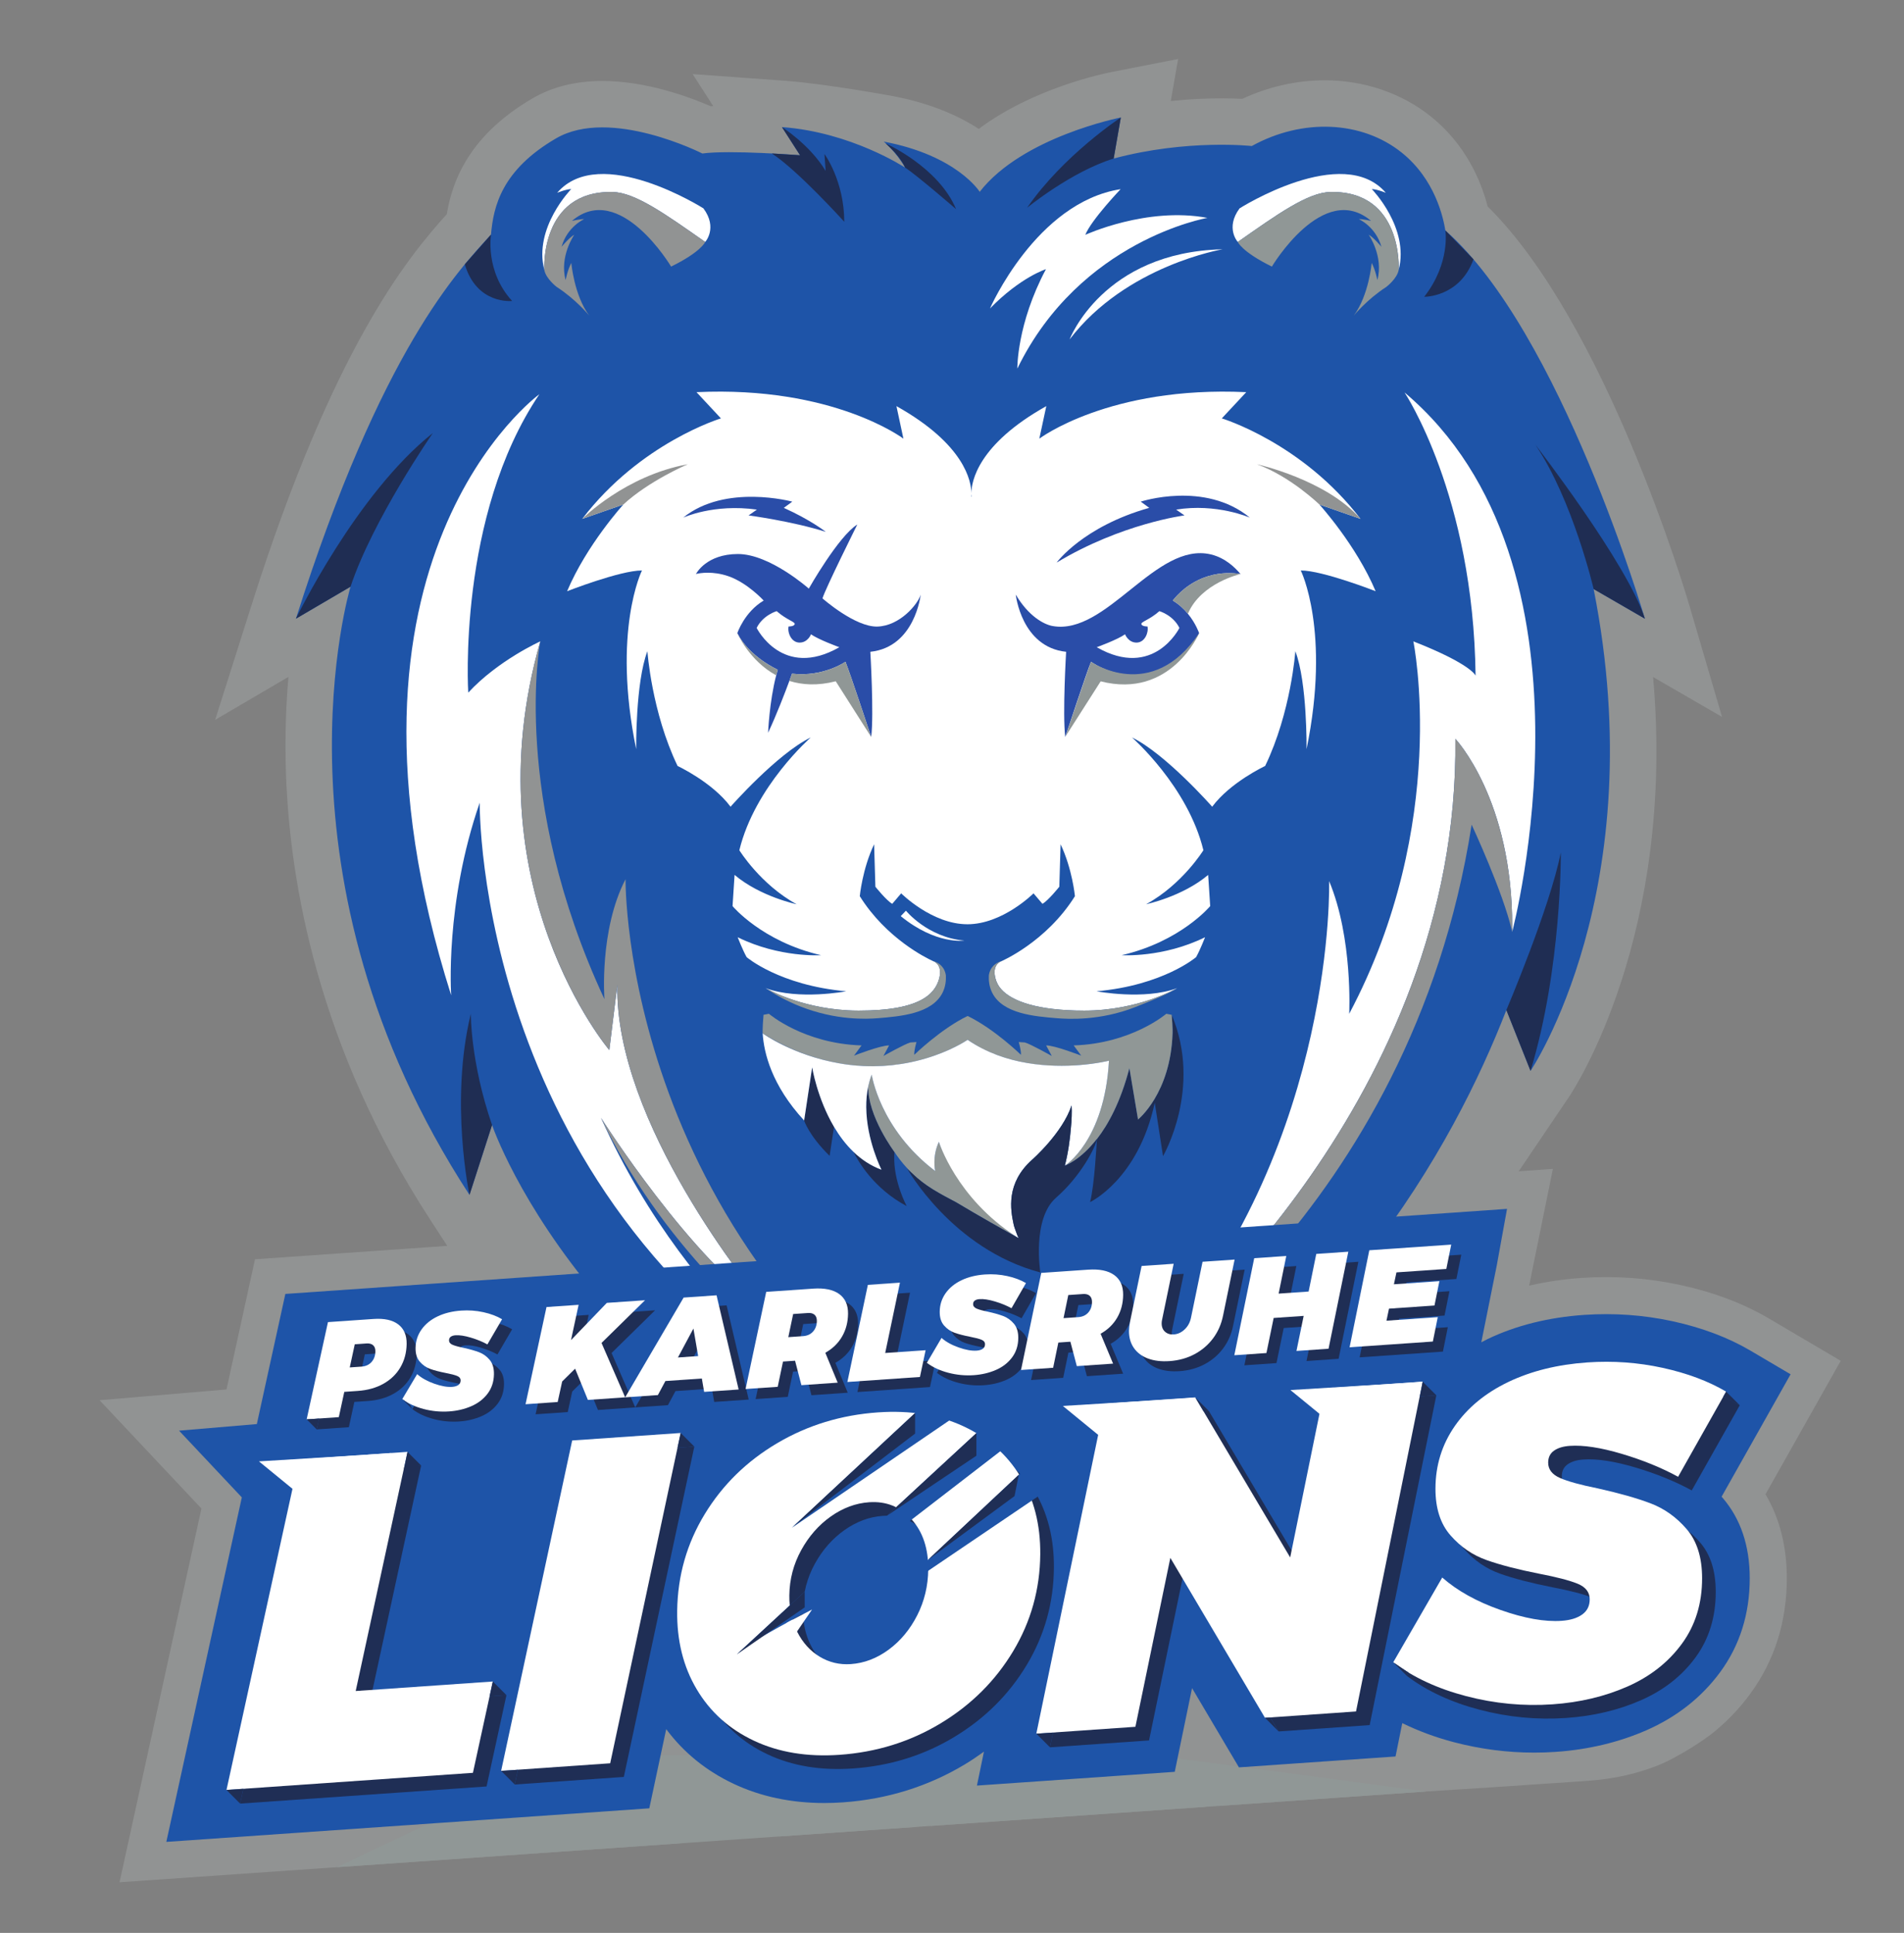 <svg xmlns:dc="http://purl.org/dc/elements/1.1/" xmlns:cc="http://creativecommons.org/ns#" xmlns:rdf="http://www.w3.org/1999/02/22-rdf-syntax-ns#" xmlns:svg="http://www.w3.org/2000/svg" xmlns="http://www.w3.org/2000/svg" viewBox="0 0 775.16 786.893" height="786.893" width="775.16" xml:space="preserve" id="svg2"><rect x="0" y="0" width="775.16" height="786.893" fill="#808080" stroke="none"/><defs id="defs6"></defs><g transform="matrix(1.333,0,0,-1.333,0,786.893)" id="g10"><g transform="scale(0.1)" id="g12"><path id="path14" style="fill:#919393;fill-opacity:1;fill-rule:nonzero;stroke:none" d="m 5621.9,1747.13 -218.66,128.85 c -77.64,45.73 -168.48,80.21 -266.81,101.69 l -3.36,0.79 c -98.69,21.47 -200.44,28.84 -302.44,21.84 -54.08,-3.74 -106.19,-11.31 -156,-22.61 l -4.4,-1.21 72.55,356.74 -104.7,-7.29 3.68,5.44 0.12,-0.32 150.13,222.17 c 14.85,22 326.39,494.51 256.84,1282.2 l 210.53,-121.76 -99.57,339.82 c -10.6,36.17 -256.17,863.92 -616.23,1219.1 -20.7,79.65 -67.74,190.35 -174.51,275.64 -88.57,70.74 -203.3,109.7 -323.04,109.7 -85.58,0 -171.81,-19.47 -251.85,-56.63 -17.06,0.84 -38.51,1.52 -63.56,1.52 -41.96,0 -94.93,-1.9 -154.83,-8.24 l 22.36,128.42 -202.2,-39.58 c -28.98,-5.67 -241.79,-50.55 -406.66,-173.9 -60.23,39.2 -145.71,78.21 -263.95,100.49 0,0 -203.59,37.49 -326.94,46.42 l -283.03,20.5 62.96,-97.79 c -2.65,-0.12 -5.25,-0.24 -7.81,-0.38 -64.34,27.98 -196.41,77.08 -330.86,77.08 -80.94,0 -152.46,-17.74 -212.55,-52.72 -189.97,-110.6 -244.89,-246.95 -262.57,-354.16 -121.23,-134.09 -347.87,-410.6 -595.849,-1192.5 l -111.562,-351.78 223.922,131.3 c -7.438,-84.57 -11.422,-183.69 -7.629,-294.34 11.359,-331.05 97.199,-836.63 441.698,-1365.21 l 51.01,-78.27 L 778.832,2057.28 691.727,1659.67 304.086,1626.8 615.242,1295.95 365.078,154.512 2076,273.379 2103.63,402.93 c 27.91,-18.641 57.48,-35.309 88.68,-50.02 58.84,-27.75 122.01,-47.199 188.65,-58.351 l 408.32,28.363 c 19.01,5.637 37.86,11.598 56.41,18.391 l -3.05,-14.672 838.7,58.257 10.98,53.141 29.79,-50.301 633.95,44.063 0.05,0.211 -0.04,-0.211 208.33,13.281 285,19.34 h 0.05 c 109.6,7.449 189.33,35.539 233.46,55.328 13.44,6.109 26.04,13.219 38.89,20.031 26.4,14.52 49.63,29.008 68.13,41.367 7.78,5.372 15.83,10.434 23.36,16.102 6.78,4.871 11.86,8.629 15.66,11.5 44.63,35.809 82.31,74.781 116.03,120.621 74.63,101.551 112.39,220.828 112.24,354.639 -0.17,96.92 -21.92,182.45 -65.09,255.5 l 229.77,407.62"></path><path id="path16" style="fill:#1e54a8;fill-opacity:1;fill-rule:nonzero;stroke:none" d="m 2992.19,5317.34 c 0,0 -69.18,111.2 -293.09,153.37 0,0 37.04,-29.97 65.32,-79.51 0,0 -164.54,108.53 -376.26,123.85 l 55.4,-86.03 c 0,0 -214.83,16.8 -298.47,5.34 0,0 -280.95,142.75 -446.67,46.27 -165.72,-96.49 -191.55,-207.6 -198.78,-293.88 -98.31,-108.02 -334.02,-347.6 -595.843,-1173.15 l 166.803,97.81 c 0,0 -269.155,-887.27 363.27,-1857.6 l 68.94,213.54 c 0,0 321.28,-955.42 1667.87,-1381.81 0,0 -22.98,423.09 -10.48,501.47 0,0 139.19,-100.04 238.35,-223.33 206.28,129.58 501.67,349.76 772.9,697.96 218.93,281.08 350.11,553.16 429.27,756.74 l 73.85,-185.8 c 0,0 374.38,554.06 192.71,1471.57 l 156.52,-90.53 c 0,0 -256.53,875.52 -609.41,1185.74 -6.24,37.88 -30.67,155.77 -133.77,238.12 -121.47,97.01 -302.69,105.25 -457.46,19.67 0,0 -196.71,21.99 -421.81,-38.19 l 21.82,125.36 c 0,0 -300.24,-58.77 -430.98,-226.98"></path><path id="path18" style="fill:#ffffff;fill-opacity:1;fill-rule:nonzero;stroke:none" d="m 2966.15,4386.21 c 0,0 0.5,2.97 0.59,8.35 0.1,-5.38 0.59,-8.35 0.59,-8.35 z m 1235.29,-288.69 c -59.77,141.72 -171.73,264.8 -171.73,264.8 l 125.54,-43.88 c -177.61,232.63 -423.64,306.94 -423.64,306.94 l 74.65,80.09 c -418.27,19.66 -631.97,-141.97 -631.97,-141.97 l 21.32,99.35 c -209.76,-117.47 -228.5,-230.76 -228.87,-265.64 -0.36,34.88 -19.11,148.17 -228.86,265.64 l 21.32,-99.35 c 0,0 -213.72,161.63 -631.99,141.97 l 74.67,-80.09 c 0,0 -246.03,-74.31 -423.65,-306.94 l 125.54,43.88 c 0,0 -111.96,-123.08 -171.73,-264.8 0,0 162.05,63.49 228.64,63.39 0,0 -91.9,-184.68 -17.65,-545.73 0,0 -2.42,202.64 34.25,299.14 0,0 12.84,-185.92 92.25,-350.55 0,0 105.68,-49.18 161.72,-124.41 0,0 142.42,161.77 245.06,211.61 0,0 -170.69,-148.79 -218.19,-344.48 0,0 63.96,-104.19 174.89,-164.94 0,0 -110.93,23.22 -189.47,89.56 l -6.21,-95.24 c 0,0 89.75,-108.19 270.26,-149.96 0,0 -126.48,-8.41 -254.65,54.91 0,0 15.64,-40.1 27.49,-60.89 0,0 100.27,-86.06 303.98,-104.26 0,0 -145.03,-27.74 -246.08,9.53 0,0 100.91,-58.96 248.67,-67.47 11.5,-0.67 23.25,-1.06 35.29,-1.06 23.56,0 44.89,0.81 64.33,2.31 82.87,6.37 130.06,25.58 156.18,51.38 11.12,10.99 18.46,23.17 23.09,36.04 l 0.56,1.75 c 0.35,1.15 0.72,2.3 1.06,3.43 13.98,45.7 -16.18,55.62 -16.18,55.62 0,0 -0.95,0.41 -2.58,1.15 -18.97,8.67 -141.96,68.52 -222.83,197.84 0,0 7.9,83.19 43.79,158.49 l 3.89,-129.65 c 0,0 33.46,-41.91 51.49,-52.24 l 27.29,32.04 c 0,0 94,-94.4 202.16,-94.4 l -0.13,-0.04 c 108.17,0 202.16,94.41 202.16,94.41 l 27.31,-32.04 c 18.01,10.33 51.47,52.23 51.47,52.23 l 3.89,129.65 c 35.9,-75.28 43.8,-158.48 43.8,-158.48 -87.83,-140.45 -225.41,-199 -225.41,-199 l -1.22,-0.49 c -5.73,-2.52 -29.3,-15.91 -13.33,-60.3 l 0.95,-2.16 c 2.01,-5.03 4.66,-9.96 8.02,-14.74 27.52,-39.07 100.78,-68.56 230.15,-72.37 5.34,-0.15 10.97,-0.18 16.51,-0.23 4.18,-0.07 8.19,-0.2 12.48,-0.2 166.78,0 283.97,68.53 283.97,68.53 -101.05,-37.27 -246.09,-9.53 -246.09,-9.53 203.7,18.2 303.99,104.26 303.99,104.26 11.84,20.79 27.48,60.89 27.48,60.89 -128.17,-63.32 -254.66,-54.91 -254.66,-54.91 180.53,41.77 270.27,149.96 270.27,149.96 l -6.21,95.24 c -78.52,-66.34 -189.47,-89.56 -189.47,-89.56 110.95,60.75 174.9,164.94 174.9,164.94 -47.5,195.69 -218.19,344.48 -218.19,344.48 102.63,-49.84 245.06,-211.61 245.06,-211.61 56.03,75.23 161.71,124.41 161.71,124.41 79.4,164.63 92.25,350.55 92.25,350.55 36.67,-96.5 34.25,-299.14 34.25,-299.14 74.25,361.05 -17.65,545.73 -17.65,545.73 66.59,0.1 228.64,-63.39 228.64,-63.39"></path><path id="path20" style="fill:#ffffff;fill-opacity:1;fill-rule:nonzero;stroke:none" d="m 3023.52,4961.03 c 0,0 141.4,324.38 399.04,364.38 0,0 -89.65,-93.91 -107.88,-139.46 0,0 188.07,86.62 373.04,51.77 0,0 -388.65,-66.8 -580.58,-460.2 0,0 -2.04,135.56 87.38,303.58 0,0 -77.68,-24.44 -171,-120.07"></path><path id="path22" style="fill:#ffffff;fill-opacity:1;fill-rule:nonzero;stroke:none" d="m 3266.77,4866.62 c 0,0 101.06,266.52 467.24,275.15 0,0 -294.42,-48.92 -467.24,-275.15"></path><path id="path24" style="fill:#ffffff;fill-opacity:1;fill-rule:nonzero;stroke:none" d="m 2766.87,3121.88 c 0,0 65.29,-81.06 178.27,-91.48 0,0 -86.63,-12.92 -194.12,74.79 l 15.85,16.69"></path><path id="path26" style="fill:#2a4da8;fill-opacity:1;fill-rule:nonzero;stroke:none" d="m 2419.81,4371.09 c 0,0 -204.27,55.64 -333.19,-48.78 0,0 92.76,43.1 225.08,24.48 l -25.4,-17.74 c 0,0 132.01,-17.44 235.77,-50.25 0,0 -45.8,36.34 -128.21,73.33 l 25.95,18.96"></path><path id="path28" style="fill:#2a4da8;fill-opacity:1;fill-rule:nonzero;stroke:none" d="m 3227.11,4184.93 c 0,0 80.23,110.21 282.91,167.21 l -26.02,18.95 c 0,0 195.41,64.4 333.31,-48.78 0,0 -101.96,44.62 -225.16,24.47 l 25.47,-17.73 c 0,0 -192.35,-24.58 -390.51,-144.12"></path><path id="path30" style="fill:#2e3192;fill-opacity:1;fill-rule:nonzero;stroke:none" d="m 3540.95,4036.66 c 0,0 41.69,-11.8 61.2,-51.22 0,0 -78.39,-158.47 -252.57,-58.95 0,0 64.05,23.26 86.49,39.52 0,0 9.54,-25.36 34.96,-25.36 25.41,0 37.49,30.6 33.64,49.23 0,0 -16.5,-0.37 -18.71,6.95 -2.22,7.31 24.69,12.98 54.99,39.83"></path><path id="path32" style="fill:#ec008c;fill-opacity:1;fill-rule:nonzero;stroke:none" d="m 3540.95,4036.66 -0.68,-2.41 c 0,0 0.57,-0.16 1.7,-0.54 7.98,-2.69 41.4,-15.87 57.94,-49.38 l 2.24,1.11 -2.24,1.11 -0.5,-0.97 c -2.59,-4.88 -15.22,-27.34 -38.53,-48.48 -23.33,-21.14 -57.2,-40.93 -102.6,-40.94 -30.43,0 -66.14,8.89 -107.46,32.5 l -1.24,-2.17 0.85,-2.35 c 0.03,0.01 16.07,5.83 34.94,13.71 18.9,7.89 40.54,17.73 52.17,26.14 l -1.47,2.02 -2.34,-0.88 c 0.07,-0.17 2.54,-6.75 8.41,-13.45 5.83,-6.68 15.3,-13.54 28.89,-13.53 12.08,-0.02 21.48,6.48 27.57,15.15 6.14,8.69 9.26,19.58 9.27,29.31 0,2.7 -0.25,5.32 -0.75,7.78 l -0.42,2.04 -2.08,-0.05 h -0.35 c -1.15,0 -5.1,0.08 -8.8,0.92 -1.84,0.41 -3.61,1.03 -4.88,1.79 -1.29,0.78 -1.98,1.59 -2.24,2.47 l -0.02,0.11 0.56,0.97 c 0.92,1.1 3.24,2.73 6.49,4.6 9.79,5.73 27.87,14.39 47.23,31.55 l -1.66,1.87 -0.68,-2.41 0.68,2.41 -1.66,1.87 c -14.36,-12.73 -27.94,-20.63 -38.04,-26.26 -5.06,-2.82 -9.23,-5.05 -12.31,-7.14 -1.54,-1.05 -2.82,-2.06 -3.83,-3.21 -0.99,-1.13 -1.78,-2.56 -1.78,-4.25 l 0.24,-1.57 c 0.74,-2.44 2.52,-4.16 4.46,-5.31 5.84,-3.37 14.16,-3.35 16.24,-3.41 h 0.45 l -0.05,2.5 -2.45,-0.5 c 0.43,-2.09 0.65,-4.37 0.65,-6.77 0.01,-8.65 -2.88,-18.73 -8.35,-26.43 -5.49,-7.71 -13.27,-13.01 -23.49,-13.03 -11.84,0.01 -19.84,5.83 -25.13,11.83 -2.63,2.99 -4.52,6.01 -5.74,8.26 -0.61,1.13 -1.06,2.06 -1.34,2.7 l -0.41,0.95 -1.15,3.07 -2.65,-1.92 c -10.81,-7.86 -32.43,-17.78 -51.16,-25.58 -9.38,-3.91 -18.07,-7.32 -24.41,-9.75 -6.33,-2.43 -10.3,-3.87 -10.31,-3.87 l -5.08,-1.84 4.69,-2.68 c 41.92,-23.96 78.52,-33.16 109.94,-33.16 50.04,-0.01 86.66,23.36 110.6,46.59 23.96,23.25 35.43,46.42 35.51,46.58 l 0.55,1.11 -0.55,1.11 c -20.15,40.53 -62.51,52.41 -62.76,52.52 l -1.32,0.37 -1.02,-0.91 1.66,-1.87"></path><path id="path34" style="fill:#ffffff;fill-opacity:1;fill-rule:nonzero;stroke:none" d="m 2148.35,5266.79 c 0,0 -315.59,200.28 -446.67,47.57 0,0 27.58,11.19 42.84,11.33 0,0 -115.43,-117.99 -82.17,-246.85 0,0 -14.24,241.96 208.08,238.03 69.65,-1.23 162.99,-68.43 283.4,-152.68 0,0 38.93,42.75 -5.48,102.6"></path><path id="path36" style="fill:#ffffff;fill-opacity:1;fill-rule:nonzero;stroke:none" d="m 3785.88,5266.79 c 0,0 315.59,200.28 446.66,47.57 0,0 -27.57,11.19 -42.82,11.33 0,0 115.43,-117.99 82.16,-246.85 0,0 14.24,241.96 -208.08,238.03 -69.65,-1.23 -162.99,-68.43 -283.4,-152.68 0,0 -38.93,42.75 5.48,102.6"></path><path id="path38" style="fill:#2a4da8;fill-opacity:1;fill-rule:nonzero;stroke:none" d="m 2811.94,4087.11 c -8.66,-29.53 -63.82,-95.47 -132.15,-97.5 -68.33,-2.02 -167.81,86.06 -167.81,86.06 8.87,29.87 106.37,225.58 106.37,225.58 -57.27,-35.39 -148.12,-195.75 -148.12,-195.75 0,0 -118.78,105.65 -216.42,105.65 -95.9,0 -127.1,-58.85 -128.18,-60.95 12.32,2.9 51.14,9.57 98.9,-6.8 58.06,-19.91 107.9,-74.38 107.9,-74.38 -59.02,-35.11 -80.45,-99.48 -80.45,-99.48 36.37,-72.93 123.45,-111.75 123.45,-111.75 -1.68,-5.61 -3.28,-11.35 -4.78,-17.15 -20.96,-80.78 -24.74,-175.45 -24.74,-175.45 25.88,55.05 52.15,123.79 64.96,158.4 5.09,13.73 8.08,22.09 8.08,22.09 95.82,-10.95 163.15,36.42 163.15,36.42 13.16,-31.21 78.74,-229.91 78.74,-229.91 8.56,71.38 -2.71,260.34 -2.71,260.34 136.67,14.22 153.81,174.58 153.81,174.58"></path><path id="path40" style="fill:#2a4da8;fill-opacity:1;fill-rule:nonzero;stroke:none" d="m 3698.95,4209.77 c -168.66,41.06 -318.71,-248.43 -484.33,-218.5 -26.47,4.79 -73.48,30.02 -112.28,95.83 0,0 17.14,-160.34 153.81,-174.58 0,0 -11.27,-188.96 -2.7,-260.33 0,0 65.57,198.7 78.74,229.9 14.38,-9.81 78.85,-51.49 164.26,-37.32 110.6,18.34 160.7,114.45 165.85,124.78 0,0 -9.83,29.36 -34.35,59.22 -11.8,14.37 -26.93,28.86 -46.09,40.25 12.86,16.27 47.76,55.92 107.91,74.37 42.33,13 78.86,9.89 98.99,6.61 -15.46,18.43 -45.48,48.96 -89.81,59.77"></path><path id="path42" style="fill:#ffffff;fill-opacity:1;fill-rule:nonzero;stroke:none" d="m 2372.15,4036.66 c 0,0 -41.69,-11.8 -61.2,-51.22 0,0 78.39,-158.47 252.57,-58.95 0,0 -64.05,23.26 -86.5,39.52 0,0 -9.53,-25.36 -34.95,-25.36 -25.41,0 -37.49,30.6 -33.64,49.23 0,0 16.49,-0.37 18.71,6.95 2.22,7.31 -24.7,12.98 -54.99,39.83"></path><path id="path44" style="fill:#ffffff;fill-opacity:1;fill-rule:nonzero;stroke:none" d="m 3540.95,4036.66 c 0,0 41.69,-11.8 61.2,-51.22 0,0 -78.39,-158.47 -252.57,-58.95 0,0 64.05,23.26 86.49,39.52 0,0 9.54,-25.36 34.96,-25.36 25.41,0 37.49,30.6 33.64,49.23 0,0 -16.5,-0.37 -18.71,6.95 -2.22,7.31 24.69,12.98 54.99,39.83"></path><path id="path46" style="fill:#ffffff;fill-opacity:1;fill-rule:nonzero;stroke:none" d="m 4289.76,4704.49 c 0,0 210.49,-314.85 216.91,-864.7 0,0 -12.29,34.82 -190.01,104.58 0,0 113.33,-554.55 -195.95,-1137.39 0,0 11.69,230.89 -61.29,405.28 0,0 21.62,-782.3 -508.17,-1408.96 0,0 907.15,743.48 893.67,1843.41 0,0 175.09,-184.44 173.6,-575.46 -0.01,-4.67 0.06,-9.21 0,-13.94 0,0 297.19,1119.42 -328.76,1647.18"></path><path id="path48" style="fill:#ffffff;fill-opacity:1;fill-rule:nonzero;stroke:none" d="m 1835.42,2489.38 c 0,0 278.36,-439.6 512.82,-589.92 0,0 -1.69,1.97 -4.82,5.72 -49.4,59.11 -466.06,570.35 -458.02,989.78 l -24.5,-198.76 c 0,0 -424.54,500.08 -210.75,1248.17 0,0 -128.88,-57.82 -220.04,-156.52 0,0 -34.35,538.83 217.24,911.31 0,0 -692.053,-501.5 -269.4,-1835.76 0,0 -20,279.16 87.16,588.27 0,0 -16.4,-1232.72 1129.97,-1871.38 0,0 -478.19,281.84 -759.66,909.09"></path><path id="path50" style="fill:#919393;fill-opacity:1;fill-rule:nonzero;stroke:none" d="m 1778.23,4318.44 c 0,0 131.1,132.14 322.16,166.84 0,0 -118.46,-50.6 -196.62,-122.95 l -125.54,-43.89"></path><path id="path52" style="fill:#2a4da8;fill-opacity:1;fill-rule:nonzero;stroke:none" d="m 2125.53,4150.01 0.1,0.19 c -2.66,-0.62 -4.14,-1.08 -4.14,-1.08 l 4.04,0.89"></path><path id="path54" style="fill:#909796;fill-opacity:1;fill-rule:nonzero;stroke:none" d="m 2418.94,3845.68 c 0,0 -2.98,-8.37 -8.07,-22.09 39.09,-12.28 86,-15.38 141.65,-1.11 l 108.32,-170.3 c 0,0 -65.58,198.71 -78.74,229.92 0,0 -67.33,-47.38 -163.16,-36.42"></path><path id="path56" style="fill:#909796;fill-opacity:1;fill-rule:nonzero;stroke:none" d="m 2251.98,3969.54 c 0,0 35.75,-83.96 118.67,-128.9 1.5,5.8 3.1,11.54 4.78,17.15 0,0 -87.08,38.82 -123.45,111.75"></path><path id="path58" style="fill:#909796;fill-opacity:1;fill-rule:nonzero;stroke:none" d="m 3662.2,3969.39 c 0,0 -85.79,-202.07 -300.55,-147.07 l -107.17,-167.95 c 0,0 62.77,188.04 77.59,227.58 0,0 185.42,-128.83 330.13,87.44"></path><path id="path60" style="fill:#909796;fill-opacity:1;fill-rule:nonzero;stroke:none" d="m 3788.75,4150.01 c -20.12,3.27 -56.66,6.38 -98.98,-6.61 -60.14,-18.46 -95.05,-58.1 -107.91,-74.38 19.16,-11.4 34.29,-25.88 46.08,-40.24 l 0.08,-0.04 c 40.31,94.59 160.73,121.27 160.73,121.27"></path><path id="path62" style="fill:#919393;fill-opacity:1;fill-rule:nonzero;stroke:none" d="m 1910.55,3218.13 c -80.9,-156 -64.47,-366.46 -64.47,-366.46 -287.86,617.51 -195.93,1092.71 -195.93,1092.71 C 1436.36,3196.28 1860.9,2696.2 1860.9,2696.2 l 24.5,198.76 c -8.04,-419.43 408.62,-930.67 458.02,-989.78 3.12,-3.73 4.82,-5.72 4.82,-5.72 -234.46,150.33 -512.82,589.92 -512.82,589.92 358.98,-749.75 1181.41,-1092.25 1181.41,-1092.25 -1122.12,682.99 -1106.28,1821 -1106.28,1821"></path><path id="path64" style="fill:#919393;fill-opacity:1;fill-rule:nonzero;stroke:none" d="M 4444.92,3646.71 C 4458.4,2546.78 3551.25,1803.3 3551.25,1803.3 c 0,0 -82.03,-98.92 -134.36,-148.73 0,0 891.73,535.37 1077.73,1729.97 0,0 96.52,-206.48 123.9,-327.22 0.06,4.72 -0.01,9.27 0.01,13.93 1.47,391.02 -173.61,575.46 -173.61,575.46"></path><path id="path66" style="fill:#919393;fill-opacity:1;fill-rule:nonzero;stroke:none" d="m 3838.94,4485.27 c 0,0 211.77,-46.71 316.3,-166.84 l -125.53,43.89 c 0,0 -88.28,85.76 -190.77,122.95"></path><path id="path68" style="fill:#919393;fill-opacity:1;fill-rule:nonzero;stroke:none" d="m 1662.35,5078.84 c 4.89,-27.02 37.88,-51.98 37.88,-51.98 58.8,-37.91 99.33,-87.47 99.33,-87.47 -46.25,62.11 -54.69,160.88 -54.69,160.88 -11.58,-21.98 -17.39,-52.34 -17.39,-52.34 -19.57,72.53 26.42,138.28 26.42,138.28 -14.11,-7.32 -38.77,-36.73 -38.77,-36.73 17.44,61.89 69.03,84.45 69.03,84.45 -8.39,1.03 -37.39,-5.37 -37.39,-5.37 146.16,123.61 302.9,-139.56 302.9,-139.56 91.58,44.85 104.16,75.18 104.16,75.18 -120.41,84.26 -213.74,151.46 -283.4,152.69 -222.31,3.93 -208.08,-238.03 -208.08,-238.03"></path><path id="path70" style="fill:#1f2d53;fill-opacity:1;fill-rule:nonzero;stroke:none" d="m 2704.37,5465.39 c 0,0 161.83,-71.65 215.7,-201.04 0,0 -121.02,104.73 -155.66,126.84 0,0 -12.95,33.78 -60.04,74.2"></path><path id="path72" style="fill:#1f2d53;fill-opacity:1;fill-rule:nonzero;stroke:none" d="m 2388.16,5515.06 c 0,0 85.65,-54.03 133.47,-133.94 l -3.55,51.66 c 0,0 60.16,-81.2 60.51,-207 0,0 -142.11,157.37 -221.29,208.7 l 86.25,-5.46 -55.39,86.04"></path><path id="path74" style="fill:#1f2d53;fill-opacity:1;fill-rule:nonzero;stroke:none" d="m 1499.64,5186.75 c 0,0 -18.71,-112.05 64.46,-202.74 0,0 -107.82,-12.27 -144.5,111.92 l 80.04,90.82"></path><path id="path76" style="fill:#1f2d53;fill-opacity:1;fill-rule:nonzero;stroke:none" d="m 903.793,4013.6 c 0,0 183.607,380.89 418.117,566.96 0,0 -183.41,-264.39 -251.31,-469.15 L 903.793,4013.6"></path><path id="path78" style="fill:#1f2d53;fill-opacity:1;fill-rule:nonzero;stroke:none" d="m 1433.86,2253.81 c 0,0 -61.13,285.94 4.12,553.18 0,0 -1.31,-147.67 64.82,-339.64 l -68.94,-213.54"></path><path id="path80" style="fill:#1f2d53;fill-opacity:1;fill-rule:nonzero;stroke:none" d="m 4600.73,2818.37 c 0,0 132.7,312.04 166.29,481.41 0,0 3.18,-352.09 -92.45,-667.2 l -73.84,185.79"></path><path id="path82" style="fill:#1f2d53;fill-opacity:1;fill-rule:nonzero;stroke:none" d="m 4867.28,4104.14 c 0,0 -63.18,271.25 -178.25,441.25 0,0 282.12,-364.79 334.77,-531.77 l -156.52,90.52"></path><path id="path84" style="fill:#1f2d53;fill-opacity:1;fill-rule:nonzero;stroke:none" d="m 4414.38,5199.36 c 0,0 16.3,-98.78 -64.57,-202.62 0,0 108.51,-1.64 150.43,114.42 l -85.86,88.2"></path><path id="path86" style="fill:#1f2d53;fill-opacity:1;fill-rule:nonzero;stroke:none" d="m 3423.17,5544.32 c 0,0 -174.85,-114.5 -286.21,-275.66 0,0 134.28,110.13 264.39,150.3 l 21.82,125.36"></path><path id="path88" style="fill:#1f2d53;fill-opacity:1;fill-rule:nonzero;stroke:none" d="m 2455.94,2481.11 c 0,0 13.93,-45.39 77.84,-108.05 l 13.43,88.72 c -51.57,87.33 -66.74,181.63 -66.74,181.63 l -24.53,-162.3"></path><path id="path90" style="fill:#1f2d53;fill-opacity:1;fill-rule:nonzero;stroke:none" d="m 3578.54,2803.91 c 3.66,-41.9 2.65,-56.79 2.65,-56.79 -6.07,-183.69 -105.45,-262.94 -105.45,-262.94 l -26.34,156.67 c -27.05,-103.19 -64.35,-171.57 -99.25,-216.47 -0.62,-12.04 -7.39,-139.92 -20.83,-192.51 0,0 147.04,68.88 197.5,303.5 l 25.25,-163.2 c 0,0 121.07,207.34 26.47,431.74"></path><path id="path92" style="fill:#909796;fill-opacity:1;fill-rule:nonzero;stroke:none" d="m 2751.41,2653.53 c 5.45,0.84 10.83,1.72 16.09,2.69 -5.4,-1.02 -10.75,-1.85 -16.09,-2.69"></path><path id="path94" style="fill:#909796;fill-opacity:1;fill-rule:nonzero;stroke:none" d="m 3387.02,2663.68 -0.07,-0.99 0.07,0.99"></path><path id="path96" style="fill:#ffffff;fill-opacity:1;fill-rule:nonzero;stroke:none" d="m 2636.68,2647.47 0.83,-0.04 -0.83,0.04"></path><path id="path98" style="fill:#ffffff;fill-opacity:1;fill-rule:nonzero;stroke:none" d="m 2611.13,2649.28 2.33,-0.21 -2.33,0.21"></path><path id="path100" style="fill:#909796;fill-opacity:1;fill-rule:nonzero;stroke:none" d="m 3578.54,2803.91 -16.47,3.08 c 0,0 -106.14,-91.2 -282.91,-96.61 l 23.05,-31.25 c 0,0 -81.12,31.62 -107.13,31.24 l 17.31,-32.3 c 0,0 -64.99,36.7 -82.49,41.38 l -18.48,1.17 c 0,0 8.07,-27.07 6.61,-38.85 0,0 -80.75,78.85 -162.78,118.53 -82.03,-39.68 -162.77,-118.53 -162.77,-118.53 -1.46,11.78 6.62,38.85 6.62,38.85 l -18.49,-1.17 c -17.51,-4.68 -82.49,-41.38 -82.49,-41.38 l 17.3,32.3 c -26.01,0.38 -107.11,-31.24 -107.11,-31.24 l 23.04,31.25 c -176.77,5.41 -282.91,96.61 -282.91,96.61 l -16.48,-3.08 c -3.64,-41.9 -2.64,-56.79 -2.64,-56.79 82.3,-50.57 160.67,-78.26 232.39,-91.12 l 1.1,-0.2 c 4.48,-0.8 8.92,-1.5 13.35,-2.19 1.13,-0.17 2.26,-0.37 3.4,-0.53 3.75,-0.56 7.45,-1.03 11.16,-1.51 1.6,-0.2 3.19,-0.44 4.8,-0.63 5.25,-0.63 10.45,-1.18 15.61,-1.66 l 2.33,-0.21 c 7.83,-0.69 15.58,-1.23 23.22,-1.6 l 0.83,-0.04 c 10.09,-0.47 19.99,-0.64 29.73,-0.59 1.34,0.01 2.73,0.08 4.08,0.1 8.54,0.11 16.99,0.34 25.22,0.8 1.02,0.06 2.05,0.18 3.07,0.24 8.5,0.54 16.87,1.19 25.03,2.06 8.85,0.95 17.75,2.06 26.77,3.49 5.34,0.84 10.69,1.67 16.09,2.69 l 0.25,0.04 c 87.12,16.02 149.18,48.18 174.65,63.18 8.42,4.96 12.85,8.05 12.85,8.05 12.33,-8.46 24.96,-16.13 37.72,-23.32 51.54,-27.17 154.99,-66.78 304.51,-53.81 54.06,4.32 89.54,13.32 89.54,13.32 l -0.07,-0.99 C 3373.09,2418.04 3252.23,2343 3252.23,2343 c 0,0 46.31,15 97.92,81.38 34.9,44.9 72.2,113.28 99.25,216.47 l 26.34,-156.67 c 0,0 99.38,79.25 105.45,262.94 0,0 1.01,14.89 -2.65,56.79"></path><path id="path102" style="fill:#ffffff;fill-opacity:1;fill-rule:nonzero;stroke:none" d="m 2671.32,2646.94 c -1.35,-0.02 -2.74,-0.09 -4.08,-0.1 1.38,0.01 2.71,0.08 4.08,0.1"></path><path id="path104" style="fill:#ffffff;fill-opacity:1;fill-rule:nonzero;stroke:none" d="m 2576.16,2653.61 c 1.13,-0.17 2.27,-0.37 3.4,-0.53 -1.14,0.16 -2.27,0.36 -3.4,0.53"></path><path id="path106" style="fill:#ffffff;fill-opacity:1;fill-rule:nonzero;stroke:none" d="m 2696.54,2647.74 c 1.04,0.06 2.03,0.18 3.07,0.24 -1.02,-0.06 -2.05,-0.18 -3.07,-0.24"></path><path id="path108" style="fill:#ffffff;fill-opacity:1;fill-rule:nonzero;stroke:none" d="m 2561.71,2656 1.1,-0.2 -1.1,0.2"></path><path id="path110" style="fill:#ffffff;fill-opacity:1;fill-rule:nonzero;stroke:none" d="m 2724.64,2650.04 c 9.14,0.97 18.07,2.14 26.77,3.49 -9.02,-1.43 -17.92,-2.54 -26.77,-3.49"></path><path id="path112" style="fill:#ffffff;fill-opacity:1;fill-rule:nonzero;stroke:none" d="m 2590.72,2651.57 c 1.6,-0.2 3.22,-0.45 4.8,-0.63 -1.61,0.19 -3.2,0.43 -4.8,0.63"></path><path id="path114" style="fill:#909796;fill-opacity:1;fill-rule:nonzero;stroke:none" d="m 4271.88,5078.84 c -4.89,-27.02 -37.88,-51.98 -37.88,-51.98 -58.8,-37.91 -99.33,-87.47 -99.33,-87.47 46.25,62.11 54.69,160.88 54.69,160.88 11.58,-21.98 17.39,-52.34 17.39,-52.34 19.58,72.53 -26.42,138.28 -26.42,138.28 14.11,-7.32 38.77,-36.73 38.77,-36.73 -17.44,61.89 -69.02,84.45 -69.02,84.45 8.38,1.03 37.38,-5.37 37.38,-5.37 -146.16,123.61 -302.9,-139.56 -302.9,-139.56 -91.57,44.85 -104.16,75.18 -104.16,75.18 120.41,84.26 213.74,151.46 283.4,152.69 222.32,3.93 208.08,-238.03 208.08,-238.03"></path><path id="path116" style="fill:#1f2d53;fill-opacity:1;fill-rule:nonzero;stroke:none" d="m 2731.27,2375.71 c 0.13,3.12 0.19,6.24 0.46,9.38 0,0 -82.04,109.28 -79.95,200.33 -4.57,-21.25 -6.32,-42.72 -6.16,-63.73 0.77,-100.93 46.57,-190.95 46.57,-190.95 -33.21,12.23 -61.47,31.44 -85.47,54.44 13.78,-27.97 61.83,-112.28 162.56,-165.57 0,0 -41.35,75.48 -38.01,156.1"></path><path id="path118" style="fill:#909796;fill-opacity:1;fill-rule:nonzero;stroke:none" d="m 3095.88,2129.99 15.51,-8.57 c -182.66,118.01 -243.84,294.52 -243.84,294.52 -21.4,-45.71 -11.33,-89.18 -11.33,-89.18 -169.39,128.44 -193.91,294.41 -193.91,294.41 -4.52,-11.75 -7.94,-23.72 -10.54,-35.75 -2.09,-91.05 79.96,-200.33 79.96,-200.33 8.52,-12.97 22.18,-32.1 41.6,-52.82 3.76,-4.04 7.53,-7.83 11.29,-11.51 42.17,-41.28 84.22,-62.29 136.88,-90.39 69.61,-41.8 143.21,-83.06 174.38,-100.38"></path><path id="path120" style="fill:#ffffff;fill-opacity:1;fill-rule:nonzero;stroke:none" d="m 2966.74,4394.56 c 0.01,0.82 0.01,1.71 0,2.65 -0.01,-0.94 -0.01,-1.83 0,-2.65"></path><path id="path122" style="fill:#909796;fill-opacity:1;fill-rule:nonzero;stroke:none" d="m 2867.51,2911.58 c -1.67,-5.71 -4.55,-13.65 -9.71,-22.26 0,0 -6.09,-10.14 -15,-18.96 -26.12,-25.8 -73.3,-45.01 -156.17,-51.39 -19.44,-1.48 -40.79,-2.3 -64.34,-2.3 -12.05,0 -23.78,0.39 -35.28,1.05 -147.77,8.53 -248.68,67.48 -248.68,67.48 24.04,-16.25 59.77,-37.65 106.04,-55.85 108.7,-42.76 201.67,-38.75 237.08,-35.83 66.78,5.51 164.91,13.08 197.21,77.66 9.52,19.06 10.9,38.22 10.29,52.34 -0.57,5.02 -2.36,14.85 -9.37,24.58 -10.82,15 -26.38,19.21 -30.83,20.26 1.63,-0.74 2.59,-1.16 2.59,-1.16 0,0 30.15,-9.92 16.17,-55.62"></path><path id="path124" style="fill:#909796;fill-opacity:1;fill-rule:nonzero;stroke:none" d="m 3298.71,2816.86 c -3.97,-0.08 -7.94,-0.19 -11.98,-0.19 -1.53,0 -3.05,0.16 -4.53,0.44 -129.37,3.81 -202.63,33.29 -230.15,72.35 -3.36,4.79 -6.01,9.72 -8.02,14.76 l -0.95,2.15 c -15.97,44.39 7.6,57.78 13.33,60.3 l 1.29,0.53 c 0,0 0.94,0.41 2.57,1.16 -4.44,-1.05 -20.01,-5.26 -30.82,-20.26 -7.01,-9.73 -8.82,-19.56 -9.37,-24.58 -0.61,-14.13 0.76,-33.28 10.29,-52.33 32.31,-64.58 130.42,-72.16 197.21,-77.67 35.4,-2.93 132.25,-8.38 240.96,34.37 46.26,18.19 102.57,41.06 126.62,57.31 0,0 -117.19,-68.53 -283.97,-68.53 -4.29,0 -8.3,0.14 -12.48,0.19"></path><path id="path126" style="fill:#1f2e55;fill-opacity:1;fill-rule:nonzero;stroke:none" d="m 3272.81,2527.16 c 0,0 1.09,-28.3 -2.2,-69.8 2.37,24.17 3.58,48.71 2.2,69.8"></path><path id="path128" style="fill:#1f2e55;fill-opacity:1;fill-rule:nonzero;stroke:none" d="m 3111.39,2121.42 c 0,0 -0.47,0.77 -1.23,2.12 0.6,-1.22 1.04,-2 1.23,-2.12"></path><path id="path130" style="fill:#ffffff;fill-opacity:1;fill-rule:nonzero;stroke:none" d="m 3272.71,2648.71 c -2.38,-0.12 -4.72,-0.2 -7.08,-0.29 2.36,0.09 4.7,0.17 7.08,0.29 z m -31.48,-0.84 c 2.18,0 4.4,0.05 6.61,0.08 -2.21,-0.03 -4.43,-0.08 -6.61,-0.08 z m -25.04,0.43 2.48,-0.12 z m -25.96,1.53 c 2.2,-0.17 4.39,-0.35 6.61,-0.5 -2.22,0.15 -4.41,0.33 -6.61,0.5 z m -21.06,2.04 c 1.86,-0.22 3.77,-0.41 5.64,-0.6 -1.87,0.19 -3.77,0.38 -5.64,0.6 z m -22.95,3.13 c 1.17,-0.18 2.3,-0.39 3.48,-0.57 -1.18,0.18 -2.31,0.39 -3.48,0.57 z m -21.11,3.73 c 1.86,-0.36 3.75,-0.73 5.64,-1.08 -1.9,0.35 -3.77,0.72 -5.64,1.08 z m -13.6,2.85 c -1.4,0.31 -2.85,0.62 -4.24,0.94 1.39,-0.32 2.84,-0.63 4.24,-0.94 z m -155.63,65.42 -0.06,0.05 z m 72.68,-39.46 -2.2,0.92 z m 13.16,-5.23 -1.68,0.66 z m 16.3,-5.82 -2.27,0.76 z m 16.61,-5.3 c -1.43,0.43 -2.83,0.86 -4.24,1.29 1.4,-0.43 2.81,-0.86 4.24,-1.29 z m 222.85,-20.83 c -6.16,-0.54 -12.12,-0.85 -18.12,-1.21 -46.72,-2.54 -104.37,-1.03 -164.15,11.66 l -2.7,0.57 c -6.32,1.37 -12.66,2.92 -19,4.55 -0.94,0.24 -1.94,0.47 -2.88,0.71 l -2.06,0.57 1.43,-0.41 -2.4,0.68 0.97,-0.27 c -6.13,1.65 -12.26,3.43 -18.4,5.35 -2.2,0.68 -4.29,1.39 -6.42,2.08 -6.11,1.99 -12.23,4.06 -18.33,6.34 l -1.03,0.37 c -30.43,11.46 -60.53,26.52 -89.14,46.14 0,0 -4.43,-3.09 -12.85,-8.05 -25.47,-15 -87.53,-47.16 -174.65,-63.18 l -0.25,-0.04 c -5.4,-1.02 -10.75,-1.85 -16.09,-2.69 -8.7,-1.35 -17.63,-2.52 -26.77,-3.49 -8.43,-0.91 -16.76,-1.54 -25.03,-2.06 -1.04,-0.06 -2.03,-0.18 -3.07,-0.24 -8.5,-0.47 -16.9,-0.71 -25.22,-0.8 -1.37,-0.02 -2.7,-0.09 -4.08,-0.1 -10.05,-0.04 -19.97,0.13 -29.73,0.59 l -0.83,0.04 c -7.64,0.37 -15.39,0.91 -23.22,1.6 l -2.33,0.21 c -5.26,0.49 -10.46,1.04 -15.61,1.66 -1.58,0.18 -3.2,0.43 -4.8,0.63 -3.74,0.48 -7.48,0.96 -11.16,1.51 -1.13,0.16 -2.27,0.36 -3.4,0.53 -4.49,0.69 -8.95,1.41 -13.35,2.19 l -1.1,0.2 c -139.47,24.77 -232.4,91.12 -232.4,91.12 3.75,-59.3 27.36,-158.52 126.63,-266.01 l 24.53,162.29 c 0,0 15.17,-94.29 66.74,-181.63 16.08,-27.23 35.7,-53.78 59.5,-76.58 24.01,-23.02 52.27,-42.22 85.48,-54.45 0,0 -45.8,90.02 -46.57,190.95 -0.16,21.01 1.59,42.48 6.15,63.73 2.59,12.04 6.02,24 10.54,35.75 0,0 24.52,-165.96 193.91,-294.41 0,0 -10.07,43.47 11.33,89.18 0,0 53.13,-171.3 235.79,-289.31 2.69,-1.74 5.3,-3.5 8.05,-5.21 -0.2,0.12 -0.64,0.9 -1.22,2.13 -1.18,2.11 -2.72,5.99 -4.65,11.18 l -0.03,0.09 c -0.82,2.21 -1.68,4.58 -2.65,7.26 -2.27,6.33 -5.38,13.83 -7.26,22.76 -9.06,42.8 -24.13,124.72 56.98,196.69 0,0 92.45,81.16 120.25,165.63 1.38,-21.09 0.17,-45.64 -2.2,-69.8 -2.59,-32.45 -7.84,-72.96 -18.38,-114.36 0,0 120.86,75.04 134.72,319.69 l 0.07,0.99 c 0,0 -35.48,-9 -89.54,-13.32"></path><path id="path132" style="fill:#909796;fill-opacity:1;fill-rule:nonzero;stroke:none" d="m 2767.75,2656.26 c -112.6,-20.71 -267.03,-14.43 -438.44,90.86 0,0 191.95,-137.46 438.44,-90.86"></path><path id="path134" style="fill:#1f2e55;fill-opacity:1;fill-rule:nonzero;stroke:none" d="m 3108.09,2128.26 c 0.81,-1.95 1.53,-3.58 2.07,-4.71 l -2.07,4.71"></path><path id="path136" style="fill:#1f2e55;fill-opacity:1;fill-rule:nonzero;stroke:none" d="m 3105.53,2134.74 -0.03,0.08 0.03,-0.08"></path><path id="path138" style="fill:#909796;fill-opacity:1;fill-rule:nonzero;stroke:none" d="M 1029.24,200.648 4356.07,431.801 3525.5,542.129 H 1748.35"></path><path id="path140" style="fill:#262f69;fill-opacity:1;fill-rule:nonzero;stroke:none" d="m 3020.37,1359.67 c -5.38,2.58 -10.83,4.94 -16.23,7.55 -44.55,21.55 -88.22,44.62 -130.99,69.1 -85.69,48.47 -167.38,103.46 -243.78,163.8 35.59,-19.55 71.68,-37.9 108.24,-55.04 163.54,-99.78 279.22,-147.95 279.22,-147.95 -46.37,28.22 -90.8,57.22 -133.36,86.89 3.39,-1.26 6.78,-2.5 10.18,-3.74 21.65,-8 43.42,-15.5 65.3,-22.7 l -68.85,59.67 124.24,-39.42 v -37.75 l 1.58,-0.49 c 1.5,-33.29 3.14,-60.71 4.45,-79.92"></path><path id="path142" style="fill:#192848;fill-opacity:1;fill-rule:nonzero;stroke:none" d="m 3016.83,1397.13 c 0,0 -115.68,48.17 -279.22,147.95 47.86,-22.45 96.52,-42.82 145.86,-61.06 42.56,-29.67 86.99,-58.67 133.36,-86.89"></path><path id="path144" style="fill:#1e54a8;fill-opacity:1;fill-rule:nonzero;stroke:none" d="M 4602.73,2211.15 871.508,1951.4 784.438,1553.93 546.91,1533.79 738.57,1330.03 507.988,277.902 1347.62,336.23 v -0.039 l 635.47,44.188 51.64,241.93 c 53.03,-71.258 121.9,-127.489 205.87,-167.02 82.72,-39 175.59,-58.68 276.84,-58.68 18.54,0 37.36,0.672 56.44,1.993 135.64,9.437 261.59,48.75 374.35,116.878 19.74,11.918 38.58,24.782 56.95,38.051 l -21.44,-103.652 604.15,41.992 52.86,255.641 143.21,-242 478.26,33.207 20.58,101.871 c 48.6,-23.692 101.14,-43.418 158.01,-58.309 80.68,-21.101 162.79,-31.742 245,-31.742 22.08,0 44.16,0.762 66.23,2.293 99.44,6.938 192.65,29.219 277.06,66.258 92.48,40.711 168.08,100.379 224.67,177.34 60.04,81.679 90.38,178.34 90.26,287.39 -0.15,98.75 -27.95,181.01 -82.64,244.57 -1.11,1.26 -2.22,2.52 -3.32,3.78 l 210.71,373.8 -122.97,72.48 c -67.26,39.6 -146.85,69.69 -236.71,89.37 l -0.14,0.04 c -88.28,19.23 -179.31,25.76 -270.54,19.51 -109.06,-7.51 -208.17,-32.24 -294.62,-73.61 -6.71,-3.21 -13.11,-6.72 -19.62,-10.12 l 47.28,235.2"></path><path id="path146" style="fill:#1f2e55;fill-opacity:1;fill-rule:nonzero;stroke:none" d="m 1165.38,1712.68 c 7.63,8.47 11.56,19.2 11.82,32.32 0.15,8.35 -2.14,14.64 -6.83,18.92 -4.71,4.26 -11.43,6.07 -20.16,5.46 l -35.95,-2.48 -15.34,-70.7 35.98,2.48 c 12.7,0.89 22.83,5.55 30.48,14 z m 81.8,114.9 c 17.47,-13.4 25.98,-33.43 25.49,-60.15 -0.49,-26.44 -6.85,-50.1 -19.08,-70.97 -12.23,-20.86 -29.52,-37.58 -51.87,-50.12 -22.35,-12.55 -48.51,-19.85 -78.41,-21.92 l -41.06,-2.83 -16.72,-77.17 -98.245,-6.79 65.075,296.98 139.13,9.6 c 32.95,2.27 58.2,-3.25 75.69,-16.63"></path><path id="path148" style="fill:#1f2e55;fill-opacity:1;fill-rule:nonzero;stroke:none" d="m 1507.11,1864.88 c 22.15,-4.86 41.17,-12.02 57.05,-21.49 l -44.82,-76.87 c -14.78,8.17 -31.63,15.06 -50.54,20.71 -18.92,5.63 -34.57,8.01 -46.95,7.15 -5.93,-0.4 -10.7,-1.83 -14.24,-4.29 -3.58,-2.49 -5.38,-6.08 -5.47,-10.81 -0.11,-6.14 3.4,-10.74 10.53,-13.87 7.12,-3.11 18.39,-6.23 33.81,-9.35 19.09,-4.24 34.86,-8.7 47.31,-13.4 12.43,-4.71 23.23,-12.44 32.33,-23.22 9.1,-10.79 13.51,-25.49 13.19,-44.14 -0.4,-22.86 -6.86,-42.58 -19.41,-59.19 -12.56,-16.59 -29.11,-29.35 -49.7,-38.29 -20.6,-8.94 -43.18,-14.28 -67.75,-15.97 -26.23,-1.81 -52.21,0.63 -77.88,7.38 -25.65,6.71 -47.38,16.82 -65.19,30.36 l 45.4,76.2 c 13.3,-11.89 30.66,-21.61 52.08,-29.17 21.41,-7.58 39.73,-10.84 54.99,-9.78 7.9,0.54 14.13,2.45 18.68,5.67 4.58,3.26 6.9,7.79 7,13.65 0.12,6.41 -3.45,11.1 -10.71,14.06 -7.31,2.99 -18.92,6.01 -34.92,9.09 -18.81,3.69 -34.45,7.76 -46.91,12.19 -12.46,4.44 -23.15,11.81 -32.14,22.19 -8.95,10.37 -13.27,24.45 -12.94,42.28 0.39,20.87 6.51,39.65 18.34,56.29 11.86,16.65 28.22,29.95 49.09,39.85 20.87,9.9 44.83,15.79 71.89,17.66 23.09,1.59 45.74,-0.03 67.88,-4.89"></path><path id="path150" style="fill:#1f2e55;fill-opacity:1;fill-rule:nonzero;stroke:none" d="m 2000.76,1901.43 -132.89,-130.45 72.24,-166.13 -113.86,-7.87 -39.03,95.44 -39.51,-39.06 -13.72,-62.75 -98.19,-6.78 64.06,296.83 98.08,6.77 -23.26,-107.85 109.45,113.8 116.63,8.05"></path><path id="path152" style="fill:#1f2e55;fill-opacity:1;fill-rule:nonzero;stroke:none" d="m 2101.23,1726.6 61.75,4.27 -14.44,84.09 z m 80.08,-105.09 -7.03,40.86 -111.26,-7.68 -23.03,-42.94 -99.88,-6.9 178.53,304.71 100.57,6.93 67.47,-287.69 -105.37,-7.29"></path><path id="path154" style="fill:#1f2e55;fill-opacity:1;fill-rule:nonzero;stroke:none" d="m 2438.33,1788.68 45.24,3.13 c 12.69,0.87 22.82,5.53 30.38,13.97 7.56,8.47 11.42,19.2 11.58,32.3 0.1,8.34 -2.2,14.62 -6.95,18.89 -4.73,4.26 -11.47,6.08 -20.19,5.46 l -45.2,-3.11 z m 164.12,1.75 c -11.94,-20.57 -28.96,-37.03 -51.07,-49.41 l 37.78,-91.32 -110.83,-7.67 -19.35,74.65 -36.8,-2.54 -16.2,-77.11 -98.15,-6.78 63.05,296.71 143.2,9.89 c 34.63,2.38 61.15,-3.06 79.58,-16.36 18.42,-13.33 27.46,-33.45 27.14,-60.42 -0.3,-25.87 -6.41,-49.07 -18.35,-69.64"></path><path id="path156" style="fill:#1f2e55;fill-opacity:1;fill-rule:nonzero;stroke:none" d="m 2734.28,1740.29 123.44,8.53 -17.33,-81.77 -221.63,-15.31 62.57,296.64 98.01,6.77 -45.06,-214.86"></path><path id="path158" style="fill:#1f2e55;fill-opacity:1;fill-rule:nonzero;stroke:none" d="m 3107,1975.26 c 22.17,-4.85 41.24,-12 57.18,-21.46 l -44.16,-76.79 c -14.84,8.17 -31.74,15.05 -50.68,20.69 -18.95,5.63 -34.62,8 -46.99,7.15 -5.91,-0.41 -10.67,-1.84 -14.2,-4.29 -3.55,-2.49 -5.33,-6.07 -5.38,-10.8 -0.06,-6.13 3.49,-10.72 10.64,-13.85 7.14,-3.11 18.44,-6.23 33.88,-9.35 19.11,-4.24 34.9,-8.68 47.39,-13.38 12.46,-4.7 23.32,-12.42 32.5,-23.19 9.18,-10.77 13.7,-25.47 13.52,-44.09 -0.2,-22.84 -6.5,-42.53 -18.91,-59.12 -12.41,-16.58 -28.86,-29.33 -49.37,-38.26 -20.52,-8.93 -43.04,-14.25 -67.58,-15.95 -26.2,-1.81 -52.18,0.63 -77.9,7.37 -25.68,6.7 -47.49,16.82 -65.39,30.32 l 44.75,76.12 c 13.4,-11.87 30.82,-21.59 52.28,-29.12 21.47,-7.58 39.81,-10.83 55.05,-9.78 7.88,0.55 14.1,2.44 18.63,5.66 4.54,3.26 6.83,7.79 6.88,13.64 0.07,6.4 -3.53,11.08 -10.83,14.04 -7.31,2.99 -18.94,6.01 -34.96,9.08 -18.83,3.68 -34.49,7.76 -46.98,12.18 -12.49,4.42 -23.24,11.8 -32.31,22.16 -9.02,10.37 -13.44,24.43 -13.26,42.23 0.22,20.85 6.18,39.6 17.87,56.23 11.72,16.63 27.96,29.92 48.74,39.81 20.77,9.89 44.68,15.77 71.7,17.64 23.08,1.59 45.72,-0.03 67.89,-4.89"></path><path id="path160" style="fill:#1f2e55;fill-opacity:1;fill-rule:nonzero;stroke:none" d="m 3278.91,1846.72 45.21,3.12 c 12.69,0.87 22.78,5.53 30.31,13.97 7.52,8.46 11.34,19.19 11.45,32.27 0.06,8.33 -2.27,14.62 -7.02,18.89 -4.76,4.26 -11.51,6.06 -20.23,5.46 l -45.16,-3.12 z m 164.07,1.75 c -11.86,-20.56 -28.8,-37.02 -50.85,-49.4 l 38.15,-91.26 -110.76,-7.65 -19.66,74.6 -36.78,-2.54 -15.87,-77.05 -98.09,-6.78 61.77,296.53 143.12,9.87 c 34.61,2.39 61.16,-3.04 79.63,-16.34 18.47,-13.32 27.59,-33.43 27.39,-60.38 -0.2,-25.86 -6.21,-49.05 -18.05,-69.6"></path><path id="path162" style="fill:#1f2e55;fill-opacity:1;fill-rule:nonzero;stroke:none" d="m 3766.22,1854.93 c -5.2,-26.19 -15.36,-49.44 -30.4,-69.67 -15.05,-20.24 -33.96,-36.42 -56.71,-48.55 -22.74,-12.17 -48.2,-19.22 -76.39,-21.16 -25.08,-1.74 -46.97,0.88 -65.66,7.79 -18.66,6.91 -33.09,17.68 -43.27,32.27 -10.19,14.6 -15.19,32.18 -15.03,52.78 0.05,7.23 1.1,16.22 3.17,26.91 l 35.45,170.76 97.92,6.76 -35.37,-170.76 c -0.87,-3.65 -1.31,-7.31 -1.34,-10.92 -0.07,-11.13 3.37,-19.78 10.37,-25.97 7,-6.2 15.86,-8.94 26.55,-8.19 12.4,0.85 23.56,6 33.47,15.46 9.94,9.44 16.35,21.35 19.25,35.72 l 35.29,170.75 97.91,6.75 -35.21,-170.73"></path><path id="path164" style="fill:#1f2e55;fill-opacity:1;fill-rule:nonzero;stroke:none" d="m 4050.83,2042.87 97.88,6.76 -60.37,-296.35 -98.03,-6.78 22.06,107.1 -91.65,-6.33 -22.11,-107.09 -98.06,-6.78 60.81,296.39 97.89,6.76 -23.37,-114.89 91.61,6.32 23.34,114.89"></path><path id="path166" style="fill:#1f2e55;fill-opacity:1;fill-rule:nonzero;stroke:none" d="m 4448.07,1997 -152.35,-10.52 -7.73,-36.34 138.88,9.59 -14.97,-74.39 -138.95,-9.6 -7.73,-36.79 156.7,10.82 -14.98,-74.47 -254.35,-17.58 60.24,296.32 250.19,17.27 -14.95,-74.31"></path><path id="path168" style="fill:#1f2e55;fill-opacity:1;fill-rule:nonzero;stroke:none" d="m 1128.01,697 418.77,29.051 -60.72,-278.899 -752.681,-52.3 221.269,1009.638 331.582,22.92 L 1128.01,697"></path><path id="path170" style="fill:#1f2e55;fill-opacity:1;fill-rule:nonzero;stroke:none" d="M 2120.57,1485.1 1905.3,476.281 l -333.09,-23.152 216.97,1009.061 331.39,22.91"></path><path id="path172" style="fill:#1f2e55;fill-opacity:1;fill-rule:nonzero;stroke:none" d="m 2579.04,1230.07 c -36.98,-26.14 -67.16,-60.55 -90.56,-103.24 -23.41,-42.69 -35.44,-88.65 -36.07,-137.83 -0.53,-41.629 7.59,-78.891 24.36,-111.789 16.77,-32.898 39.57,-58.102 68.48,-75.492 28.91,-17.399 60.55,-24.906 94.96,-22.528 41.08,2.848 79.65,17.61 115.77,44.25 36.07,26.661 65.07,61.559 87,104.7 21.92,43.129 33.14,89.759 33.67,139.909 0.66,63.31 -16.18,114.27 -50.53,152.96 -34.36,38.62 -77.74,56.14 -130.13,52.52 -41,-2.85 -79.96,-17.35 -116.95,-43.46 z m 404.24,275.89 c 20.81,-9.62 140.38,-97.29 174.8,-153.8 41.27,-67.84 61.51,-147.08 60.71,-237.74 -0.95,-106.84 -28.54,-205.471 -82.77,-295.85 -54.32,-90.488 -128.11,-163.871 -221.33,-220.191 -93.27,-56.309 -196.41,-88.41 -309.27,-96.25 -98.55,-6.859 -185.61,7.551 -261.11,43.121 -75.5,35.559 -133.8,87.961 -174.85,157.211 -41.04,69.129 -60.87,149.211 -59.56,240.141 1.54,106.888 29.59,205.138 84.24,294.758 54.53,89.52 128.32,161.72 221.35,216.64 92.96,54.86 195.59,86.2 307.9,93.96 98,6.77 184.63,-7.23 259.89,-42"></path><path id="path174" style="fill:#1f2e55;fill-opacity:1;fill-rule:nonzero;stroke:none" d="m 4087.33,1621.07 299.49,20.72 L 4183.21,634.559 3905.14,615.23 3616.1,1103.7 3509.39,587.738 3206.8,566.711 l 208.59,1007.909 276.79,19.13 289.92,-488.77 105.23,516.09"></path><path id="path176" style="fill:#1f2e55;fill-opacity:1;fill-rule:nonzero;stroke:none" d="m 5119.58,1684.01 c 75.06,-16.45 139.74,-40.64 193.98,-72.61 l -146.65,-260.11 c -50.45,27.59 -107.79,50.94 -172.04,70.05 -64.22,19.11 -117.28,27.22 -159.13,24.32 -19.97,-1.37 -35.94,-6.26 -47.82,-14.62 -11.92,-8.35 -17.86,-20.53 -17.88,-36.56 -0.02,-20.73 12.11,-36.38 36.38,-46.95 24.26,-10.6 62.57,-21.13 114.93,-31.65 64.72,-14.4 118.29,-29.54 160.65,-45.46 42.38,-15.95 79.33,-42.18 110.8,-78.68 31.5,-36.57 47.29,-86.51 47.38,-149.81 0.09,-77.578 -20.58,-144.598 -62.01,-200.969 -41.48,-56.449 -96.83,-99.891 -166.04,-130.32 -69.24,-30.422 -145.41,-48.512 -228.52,-54.289 -88.84,-6.172 -176.93,2.187 -264.3,25.039 -87.32,22.871 -161.48,57.32 -222.41,103.359 l 149.61,258.86 c 45.67,-40.32 104.95,-73.36 177.85,-99.028 72.93,-25.742 135.18,-36.793 186.69,-33.211 26.68,1.84 47.7,8.281 62.97,19.289 15.27,10.981 22.9,26.43 22.91,46.289 0,21.77 -12.4,37.691 -37.16,47.821 -24.8,10.08 -64.33,20.36 -118.68,30.77 -63.86,12.58 -116.97,26.37 -159.35,41.41 -42.36,14.99 -79.03,40.1 -109.88,75.27 -30.88,35.14 -46.22,82.93 -46.05,143.31 0.2,70.68 19.86,134.2 59.02,190.57 39.11,56.34 93.66,101.23 163.57,134.76 69.92,33.47 150.45,53.38 241.69,59.69 77.91,5.38 154.4,-0.15 229.49,-16.54"></path><path id="path178" style="fill:#ffffff;fill-opacity:1;fill-rule:nonzero;stroke:none" d="m 1134.67,1743.39 c 7.62,8.48 11.56,19.22 11.8,32.33 0.17,8.35 -2.12,14.64 -6.81,18.91 -4.72,4.28 -11.44,6.07 -20.17,5.48 l -35.95,-2.48 -15.34,-70.71 35.99,2.48 c 12.69,0.88 22.83,5.54 30.48,13.99 z m 81.79,114.9 c 17.48,-13.4 25.99,-33.43 25.49,-60.15 -0.49,-26.44 -6.85,-50.08 -19.08,-70.95 -12.23,-20.88 -29.52,-37.6 -51.86,-50.14 -22.36,-12.55 -48.52,-19.84 -78.41,-21.9 l -41.07,-2.85 -16.73,-77.16 -98.23,-6.8 65.08,296.98 139.12,9.6 c 32.96,2.29 58.19,-3.25 75.69,-16.63"></path><path id="path180" style="fill:#ffffff;fill-opacity:1;fill-rule:nonzero;stroke:none" d="m 1476.4,1895.6 c 22.14,-4.87 41.17,-12.03 57.04,-21.49 l -44.82,-76.87 c -14.77,8.16 -31.62,15.05 -50.53,20.7 -18.92,5.64 -34.57,8.02 -46.96,7.17 -5.92,-0.41 -10.69,-1.85 -14.24,-4.31 -3.58,-2.49 -5.38,-6.07 -5.46,-10.81 -0.11,-6.12 3.39,-10.73 10.51,-13.87 7.13,-3.09 18.4,-6.22 33.83,-9.34 19.08,-4.25 34.85,-8.7 47.31,-13.4 12.43,-4.71 23.23,-12.44 32.33,-23.22 9.09,-10.79 13.5,-25.5 13.17,-44.14 -0.39,-22.87 -6.84,-42.58 -19.4,-59.19 -12.55,-16.6 -29.11,-29.36 -49.71,-38.3 -20.58,-8.93 -43.17,-14.27 -67.74,-15.96 -26.22,-1.82 -52.2,0.63 -77.88,7.37 -25.65,6.71 -47.39,16.84 -65.18,30.36 l 45.39,76.2 c 13.3,-11.88 30.67,-21.6 52.08,-29.16 21.41,-7.58 39.73,-10.84 54.99,-9.78 7.89,0.55 14.13,2.44 18.68,5.66 4.57,3.26 6.9,7.81 7.01,13.65 0.11,6.42 -3.45,11.11 -10.73,14.07 -7.29,2.99 -18.91,6 -34.91,9.08 -18.81,3.69 -34.45,7.76 -46.91,12.2 -12.46,4.43 -23.16,11.81 -32.14,22.18 -8.95,10.38 -13.26,24.46 -12.93,42.29 0.38,20.87 6.5,39.64 18.34,56.29 11.85,16.64 28.21,29.94 49.08,39.84 20.87,9.91 44.84,15.79 71.89,17.66 23.09,1.59 45.75,-0.02 67.89,-4.88"></path><path id="path182" style="fill:#ffffff;fill-opacity:1;fill-rule:nonzero;stroke:none" d="m 1970.05,1932.15 -132.89,-130.46 72.23,-166.12 -113.85,-7.87 -39.04,95.44 -39.52,-39.07 -13.7,-62.74 -98.19,-6.79 64.06,296.85 98.07,6.75 -23.26,-107.85 109.46,113.8 116.63,8.06"></path><path id="path184" style="fill:#ffffff;fill-opacity:1;fill-rule:nonzero;stroke:none" d="m 2070.52,1757.32 61.75,4.26 -14.44,84.1 z m 80.08,-105.09 -7.04,40.86 -111.26,-7.69 -23.02,-42.93 -99.89,-6.9 178.54,304.7 100.57,6.94 67.47,-287.7 -105.37,-7.28"></path><path id="path186" style="fill:#ffffff;fill-opacity:1;fill-rule:nonzero;stroke:none" d="m 2407.62,1819.4 45.23,3.12 c 12.7,0.88 22.81,5.54 30.38,13.97 7.56,8.47 11.43,19.2 11.58,32.31 0.1,8.33 -2.2,14.62 -6.94,18.89 -4.74,4.26 -11.47,6.07 -20.2,5.46 l -45.2,-3.11 z m 164.12,1.75 c -11.95,-20.57 -28.97,-37.03 -51.08,-49.42 l 37.78,-91.32 -110.82,-7.66 -19.35,74.65 -36.81,-2.55 -16.2,-77.1 -98.14,-6.77 63.04,296.7 143.2,9.88 c 34.64,2.39 61.16,-3.05 79.58,-16.36 18.43,-13.33 27.46,-33.45 27.15,-60.42 -0.3,-25.87 -6.42,-49.07 -18.35,-69.63"></path><path id="path188" style="fill:#ffffff;fill-opacity:1;fill-rule:nonzero;stroke:none" d="m 2703.55,1771.02 123.46,8.51 -17.34,-81.76 -221.62,-15.31 62.57,296.64 97.99,6.76 -45.06,-214.84"></path><path id="path190" style="fill:#ffffff;fill-opacity:1;fill-rule:nonzero;stroke:none" d="m 3076.29,2005.98 c 22.17,-4.86 41.24,-12.01 57.18,-21.47 l -44.17,-76.79 c -14.84,8.17 -31.73,15.05 -50.68,20.69 -18.94,5.64 -34.62,8.02 -46.99,7.16 -5.91,-0.41 -10.66,-1.84 -14.19,-4.3 -3.55,-2.49 -5.33,-6.07 -5.38,-10.8 -0.06,-6.11 3.49,-10.71 10.64,-13.85 7.13,-3.09 18.42,-6.23 33.87,-9.34 19.1,-4.23 34.9,-8.69 47.39,-13.38 12.46,-4.71 23.33,-12.43 32.5,-23.2 9.17,-10.77 13.7,-25.47 13.53,-44.09 -0.21,-22.83 -6.51,-42.53 -18.92,-59.12 -12.41,-16.57 -28.86,-29.33 -49.37,-38.25 -20.51,-8.94 -43.04,-14.26 -67.58,-15.96 -26.19,-1.81 -52.18,0.64 -77.9,7.37 -25.68,6.71 -47.49,16.82 -65.38,30.33 l 44.75,76.12 c 13.39,-11.88 30.82,-21.58 52.28,-29.13 21.47,-7.58 39.81,-10.82 55.04,-9.78 7.89,0.55 14.11,2.44 18.62,5.67 4.55,3.25 6.84,7.79 6.9,13.64 0.07,6.4 -3.54,11.08 -10.83,14.04 -7.32,2.98 -18.96,6 -34.96,9.08 -18.84,3.68 -34.51,7.75 -47,12.17 -12.48,4.44 -23.23,11.8 -32.29,22.17 -9.03,10.36 -13.46,24.42 -13.27,42.23 0.21,20.85 6.19,39.61 17.88,56.23 11.71,16.62 27.96,29.91 48.74,39.8 20.77,9.9 44.67,15.77 71.7,17.64 23.06,1.59 45.72,-0.03 67.89,-4.88"></path><path id="path192" style="fill:#ffffff;fill-opacity:1;fill-rule:nonzero;stroke:none" d="m 3248.19,1877.43 45.22,3.13 c 12.68,0.88 22.78,5.52 30.3,13.96 7.53,8.47 11.34,19.19 11.46,32.29 0.05,8.33 -2.28,14.62 -7.04,18.87 -4.75,4.27 -11.49,6.07 -20.21,5.47 l -45.17,-3.12 z m 164.08,1.76 c -11.86,-20.56 -28.8,-37.02 -50.86,-49.4 l 38.16,-91.26 -110.76,-7.65 -19.66,74.6 -36.79,-2.55 -15.87,-77.05 -98.08,-6.78 61.76,296.53 143.12,9.88 c 34.62,2.39 61.16,-3.05 79.63,-16.34 18.47,-13.33 27.6,-33.44 27.38,-60.39 -0.18,-25.85 -6.2,-49.04 -18.03,-69.59"></path><path id="path194" style="fill:#ffffff;fill-opacity:1;fill-rule:nonzero;stroke:none" d="m 3735.5,1885.64 c -5.2,-26.19 -15.35,-49.43 -30.4,-69.66 -15.04,-20.24 -33.97,-36.43 -56.7,-48.56 -22.75,-12.16 -48.21,-19.22 -76.39,-21.16 -25.1,-1.73 -46.98,0.89 -65.67,7.8 -18.66,6.92 -33.09,17.67 -43.27,32.26 -10.18,14.62 -15.18,32.2 -15.03,52.78 0.06,7.24 1.1,16.22 3.17,26.92 l 35.45,170.76 97.92,6.75 -35.36,-170.76 c -0.87,-3.65 -1.32,-7.31 -1.34,-10.9 -0.08,-11.15 3.37,-19.8 10.36,-25.99 6.99,-6.18 15.86,-8.93 26.55,-8.18 12.41,0.84 23.57,6 33.47,15.46 9.94,9.44 16.35,21.34 19.25,35.72 l 35.28,170.75 97.91,6.75 -35.2,-170.74"></path><path id="path196" style="fill:#ffffff;fill-opacity:1;fill-rule:nonzero;stroke:none" d="m 4020.12,2073.58 97.88,6.76 -60.37,-296.34 -98.03,-6.77 22.05,107.09 -91.64,-6.33 -22.11,-107.1 -98.07,-6.77 60.8,296.39 97.91,6.76 -23.37,-114.9 91.61,6.32 23.34,114.89"></path><path id="path198" style="fill:#ffffff;fill-opacity:1;fill-rule:nonzero;stroke:none" d="m 4417.34,2027.72 -152.33,-10.51 -7.74,-36.35 138.88,9.58 -14.97,-74.39 -138.94,-9.59 -7.73,-36.8 156.69,10.82 -14.98,-74.46 -254.34,-17.58 60.24,296.33 250.18,17.25 -14.96,-74.3"></path><path id="path200" style="fill:#ffffff;fill-opacity:1;fill-rule:nonzero;stroke:none" d="m 1086.35,738.66 418.77,29.051 -60.73,-278.898 -752.675,-52.301 221.273,1009.638 331.582,22.92 -158.22,-730.41"></path><path id="path202" style="fill:#ffffff;fill-opacity:1;fill-rule:nonzero;stroke:none" d="m 2078.91,1526.76 -215.27,-1008.819 -333.09,-23.152 216.97,1009.061 331.39,22.91"></path><path id="path204" style="fill:#ffffff;fill-opacity:1;fill-rule:nonzero;stroke:none" d="m 2537.38,1271.74 c -36.98,-26.15 -67.17,-60.56 -90.56,-103.24 -23.41,-42.69 -35.45,-88.66 -36.07,-137.83 -0.53,-41.631 7.59,-78.9 24.36,-111.791 16.77,-32.899 39.57,-58.098 68.48,-75.5 28.91,-17.399 60.55,-24.91 94.96,-22.52 41.07,2.84 79.65,17.61 115.77,44.243 36.07,26.66 65.07,61.558 87,104.699 21.92,43.129 33.13,89.769 33.66,139.909 0.67,63.31 -16.17,114.28 -50.52,152.96 -34.36,38.63 -77.74,56.14 -130.13,52.51 -41,-2.84 -79.96,-17.34 -116.95,-43.44 z m 404.23,275.88 c 75.29,-34.79 133.55,-86.03 174.81,-153.79 41.27,-67.85 61.51,-147.08 60.71,-237.74 -0.94,-106.85 -28.55,-205.469 -82.78,-295.848 -54.31,-90.492 -128.1,-163.883 -221.32,-220.191 -93.27,-56.321 -196.41,-88.422 -309.27,-96.262 -98.55,-6.848 -185.61,7.551 -261.11,43.121 -75.51,35.57 -133.8,87.969 -174.85,157.199 -41.05,69.141 -60.87,149.231 -59.56,240.153 1.54,106.888 29.59,205.138 84.24,294.758 54.53,89.53 128.32,161.72 221.35,216.64 92.95,54.87 195.59,86.2 307.9,93.96 98,6.78 184.63,-7.23 259.88,-42"></path><path id="path206" style="fill:#ffffff;fill-opacity:1;fill-rule:nonzero;stroke:none" d="m 4045.67,1662.73 299.48,20.72 -203.6,-1007.231 -278.08,-19.328 -289.03,488.479 -106.71,-515.979 -302.6,-21.012 208.6,1007.901 276.79,19.14 289.92,-488.78 105.23,516.09"></path><path id="path208" style="fill:#ffffff;fill-opacity:1;fill-rule:nonzero;stroke:none" d="m 5077.91,1725.67 c 75.07,-16.44 139.75,-40.64 193.98,-72.61 l -146.64,-260.11 c -50.46,27.6 -107.79,50.95 -172.05,70.06 -64.22,19.1 -117.26,27.21 -159.12,24.32 -19.98,-1.38 -35.94,-6.27 -47.82,-14.63 -11.92,-8.35 -17.86,-20.53 -17.88,-36.56 -0.02,-20.72 12.1,-36.38 36.38,-46.95 24.27,-10.59 62.56,-21.13 114.93,-31.65 64.73,-14.4 118.28,-29.53 160.66,-45.46 42.37,-15.95 79.32,-42.18 110.79,-78.68 31.49,-36.57 47.29,-86.51 47.37,-149.81 0.1,-77.57 -20.57,-144.59 -62.01,-200.969 -41.47,-56.449 -96.83,-99.879 -166.02,-130.32 -69.25,-30.41 -145.42,-48.512 -228.54,-54.281 -88.83,-6.18 -176.92,2.179 -264.28,25.043 -87.33,22.867 -161.49,57.308 -222.42,103.347 l 149.6,258.87 c 45.68,-40.33 104.95,-73.37 177.86,-99.038 72.93,-25.73 135.18,-36.793 186.69,-33.211 26.68,1.848 47.69,8.289 62.96,19.289 15.28,10.981 22.91,26.43 22.91,46.3 0.02,21.76 -12.39,37.68 -37.15,47.81 -24.8,10.08 -64.34,20.35 -118.68,30.77 -63.86,12.59 -116.97,26.37 -159.35,41.41 -42.37,15 -79.04,40.1 -109.88,75.27 -30.88,35.15 -46.22,82.93 -46.05,143.31 0.2,70.69 19.86,134.2 59.01,190.57 39.12,56.34 93.66,101.23 163.58,134.77 69.91,33.46 150.46,53.37 241.69,59.68 77.9,5.38 154.4,-0.15 229.48,-16.54"></path><path id="path210" style="fill:#ffffff;fill-opacity:1;fill-rule:nonzero;stroke:none" d="m 4085.35,1539.85 -144.14,117.98 c 0,0 390.73,23.51 403.94,25.62"></path><path id="path212" style="fill:#ffffff;fill-opacity:1;fill-rule:nonzero;stroke:none" d="m 3650,1634.93 c -13.2,-2.1 -403.93,-25.61 -403.93,-25.61 l 144.14,-117.97"></path><path id="path214" style="fill:#ffffff;fill-opacity:1;fill-rule:nonzero;stroke:none" d="m 1194.81,1465.65 c -13.21,-2.11 -403.931,-25.61 -403.931,-25.61 L 935.02,1322.06"></path><path id="path216" style="fill:#1e54a8;fill-opacity:1;fill-rule:nonzero;stroke:none" d="m 3236.2,1377.65 -532.63,-360.76 469.56,439.72 z"></path><path id="path218" style="fill:#1e54a8;fill-opacity:1;fill-rule:nonzero;stroke:none" d="m 2970.44,1613.44 -552.16,-376.37 482.6,449.28 z"></path><path id="path220" style="fill:#1e54a8;fill-opacity:1;fill-rule:nonzero;stroke:none" d="M 3151.01,1544.89 2250.36,850.531 3085.81,1622.11 Z"></path><path id="path222" style="fill:#1e54a8;fill-opacity:1;fill-rule:nonzero;stroke:none" d="m 2478.1,987.57 c -14.32,-5.89 -186.97,-102.75 -186.97,-102.75 l 207.04,174.95"></path><path id="path224" style="fill:#ffffff;fill-opacity:1;fill-rule:nonzero;stroke:none" d="m 2403.47,947.402 76.71,40.18 -58,-84.742"></path><path id="path226" style="fill:#1f2e55;fill-opacity:1;fill-rule:nonzero;stroke:none" d="m 2794.87,1587.67 v -62.78 l -373.41,-284.86 z"></path><path id="path228" style="fill:#1f2e55;fill-opacity:1;fill-rule:nonzero;stroke:none" d="m 3111.62,1399.3 -13.06,-65.28 -264.6,-195.03 277.66,260.31"></path><path id="path230" style="fill:#1f2e55;fill-opacity:1;fill-rule:nonzero;stroke:none" d="m 2982.11,1526.34 -273.25,-252.38 273.25,183.38 v 69"></path><path id="path232" style="fill:#1f2e55;fill-opacity:1;fill-rule:nonzero;stroke:none" d="m 2457.74,1002.08 v 39.98 -39.98"></path><path id="path234" style="fill:#1f2e55;fill-opacity:1;fill-rule:nonzero;stroke:none" d="m 2250.36,850.531 207.38,191.529 v -47.9"></path><path id="path236" style="fill:#1f2e55;fill-opacity:1;fill-rule:nonzero;stroke:none" d="m 1286.23,1427.41 -41.66,41.66 -10.85,-52.53"></path><path id="path238" style="fill:#1f2e55;fill-opacity:1;fill-rule:nonzero;stroke:none" d="m 1505.12,767.711 41.66,-41.66 -51.49,-3.61"></path><path id="path240" style="fill:#1f2e55;fill-opacity:1;fill-rule:nonzero;stroke:none" d="m 1530.55,494.789 41.66,-41.66 9.54,44.98"></path><path id="path242" style="fill:#1f2e55;fill-opacity:1;fill-rule:nonzero;stroke:none" d="m 691.715,436.512 41.664,-41.66 9.883,45.328"></path><path id="path244" style="fill:#1f2e55;fill-opacity:1;fill-rule:nonzero;stroke:none" d="m 2078.91,1526.76 41.66,-41.66 -51.4,-3.72"></path><path id="path246" style="fill:#1f2e55;fill-opacity:1;fill-rule:nonzero;stroke:none" d="m 3863.47,656.891 41.67,-41.661 -25.43,42.61"></path><path id="path248" style="fill:#1f2e55;fill-opacity:1;fill-rule:nonzero;stroke:none" d="m 3165.13,608.379 41.67,-41.668 9.37,45.039"></path><path id="path250" style="fill:#1f2e55;fill-opacity:1;fill-rule:nonzero;stroke:none" d="m 3650.52,1635.42 41.66,-41.67 -16.21,-1.21"></path><path id="path252" style="fill:#1f2e55;fill-opacity:1;fill-rule:nonzero;stroke:none" d="m 4345.15,1683.45 41.67,-41.66 -50.63,-3.85"></path><path id="path254" style="fill:#1f2e55;fill-opacity:1;fill-rule:nonzero;stroke:none" d="m 1228.67,1630.3 30.71,-30.71 c -2.37,4.32 -4.75,8.63 -7.12,12.95"></path><path id="path256" style="fill:#1f2e55;fill-opacity:1;fill-rule:nonzero;stroke:none" d="m 5271.89,1653.06 41.67,-41.66 -50.6,26.01"></path><path id="path258" style="fill:#1f2e55;fill-opacity:1;fill-rule:nonzero;stroke:none" d="m 4255.24,826.41 41.66,-41.66 6.13,9.629"></path><path id="path260" style="fill:#1f2e55;fill-opacity:1;fill-rule:nonzero;stroke:none" d="m 936.57,1568.34 30.715,-30.71 7.688,33.23"></path><path id="path262" style="fill:#1f2d53;fill-opacity:1;fill-rule:nonzero;stroke:none" d="m 3272.81,2527.16 c -27.8,-84.48 -120.25,-165.63 -120.25,-165.63 -81.11,-71.97 -66.04,-153.88 -56.98,-196.69 1.88,-8.92 4.99,-16.43 7.26,-22.76 0.97,-2.68 1.83,-5.05 2.65,-7.26 l 0.03,-0.08 c 0.94,-2.48 1.8,-4.65 2.57,-6.48 l 2.08,-4.72 c 0.74,-1.35 1.22,-2.12 1.22,-2.12 0,0 -5.74,3.15 -15.51,8.58 -31.17,17.32 -104.77,58.58 -174.38,100.38 -52.66,28.09 -94.71,49.11 -136.88,90.38 l -1.18,0.98 c -6.91,5.87 -11.81,10.85 -14.16,14.67 0,0 137.85,-247.88 408.13,-319.45 0,0 -26.31,163.72 48.24,228.57 74.55,64.86 120.84,153.9 124.5,178.85 -51.61,-66.38 -97.92,-81.38 -97.92,-81.38 10.54,41.4 15.79,81.92 18.38,114.36 2.37,24.17 3.58,48.71 2.2,69.8"></path></g></g></svg>